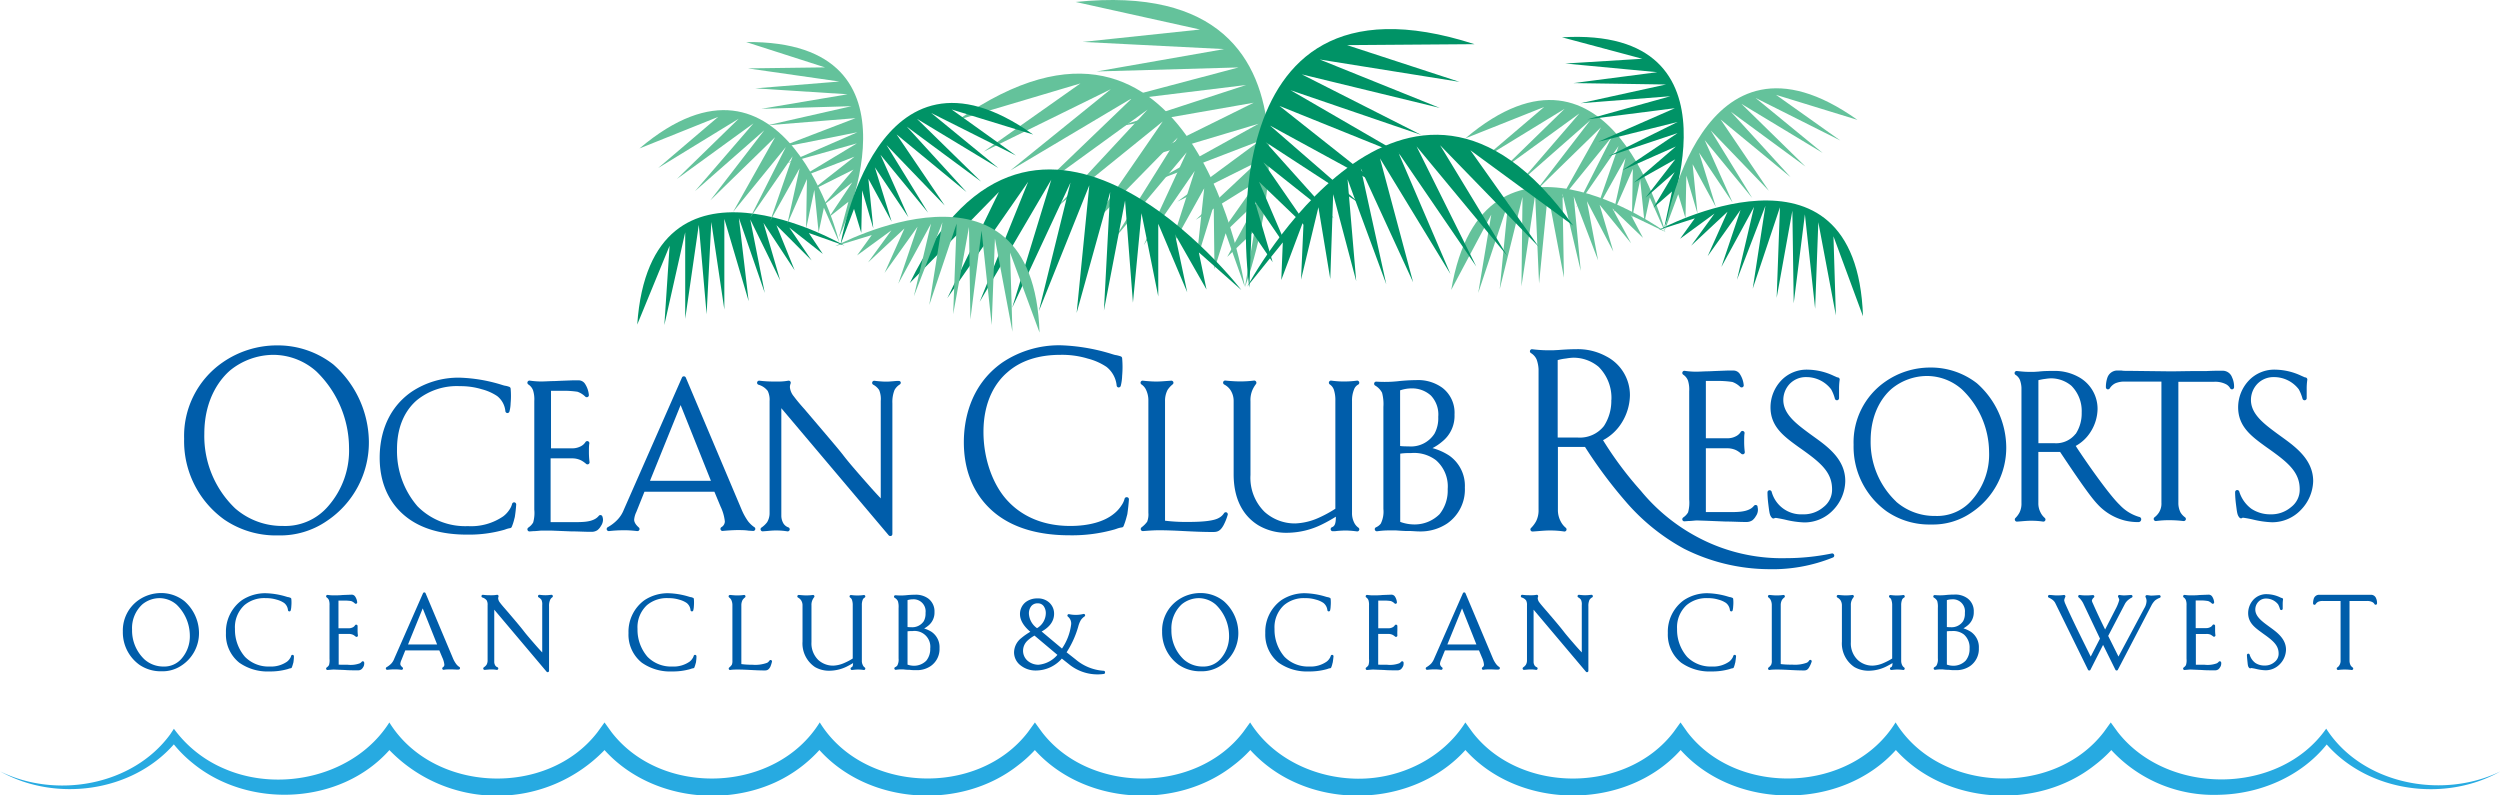 <svg height="142.25" viewBox="0 0 447.09 142.25" width="447.09" xmlns="http://www.w3.org/2000/svg"><g transform="translate(-82.46 -234.87)"><path d="m498.47 365.18c-8.41 12-28.4 12-37.28.61l-1.25-1.72-1.24 1.72c-9 11.73-29.46 10.92-37.24-1.73-7.79 12.65-28.28 13.46-37.25 1.73l-1.21-1.72-1.24 1.72c-8.48 11.08-27.52 11.08-36 0l-1.24-1.72c-4.07 6.46-11.66 10.12-19.25 10.06s-15.18-3.6-19.24-10.06l-1.24 1.72c-8.49 11.08-27.52 11.08-36 0l-1.25-1.72-1.24 1.72c-9 11.73-29.45 10.92-37.24-1.73-7.84 12.66-28.22 13.47-37.25 1.73l-1.24-1.72-1.24 1.72c-9 11.74-29.4 10.93-37.24-1.72-6 9.48-19.35 12.66-29.47 8.29a21.53 21.53 0 0 1 -9.06-7.16l-.66 1c-6.71 9.18-20.41 11.58-30.41 6.62 9.84 5.55 23.52 3.75 31.06-4.83a22.24 22.24 0 0 0 3.33 3.32c10.05 8.29 26.49 7.52 35.22-2.3a26.73 26.73 0 0 0 38.47 0c7.49 8.31 20.48 10.37 30.55 5.77a24.4 24.4 0 0 0 7.88-5.78c8.8 9.78 25.23 10.85 35.53 2.73a23.06 23.06 0 0 0 3-2.72c8.81 9.77 25.23 10.84 35.53 2.72a22.44 22.44 0 0 0 3-2.73 24.12 24.12 0 0 0 7.93 5.76c10.07 4.6 23.05 2.54 30.54-5.76 9.73 10.84 28.76 10.85 38.49 0 9.73 10.84 28.76 10.84 38.49 0 8.81 9.78 25.23 10.85 35.53 2.73a23.06 23.06 0 0 0 3-2.72 24.91 24.91 0 0 0 19.24 8c7.32-.15 14.66-3.25 19.28-9 7.56 8.58 21.23 10.37 31.07 4.81-10.43 5.09-24.77 2.31-31.16-7.64z" fill="#27aae1"/><g fill="#005daa"><path d="m142.07 300.05a16.15 16.15 0 0 0 -10.16-3.41 17 17 0 0 0 -9.66 3.06 16 16 0 0 0 -6.86 13.65 17.24 17.24 0 0 0 7.18 14.44 16.35 16.35 0 0 0 9.62 2.83 14.69 14.69 0 0 0 8.73-2.59 16.88 16.88 0 0 0 7.51-14.16 18.64 18.64 0 0 0 -6.36-13.82zm2.81 14.89a15.09 15.09 0 0 1 -3.7 10.42 10.1 10.1 0 0 1 -8.1 3.57 12.8 12.8 0 0 1 -8.55-3.13 17.89 17.89 0 0 1 -5.53-13.34c0-6.71 3.25-10.18 4.64-11.37a12.36 12.36 0 0 1 7.67-2.76 11.61 11.61 0 0 1 7.71 2.95 19.14 19.14 0 0 1 5.86 13.66z"/><path d="m174.47 324.71a.39.39 0 0 0 -.43.27 3.09 3.09 0 0 1 -.45 1 4.79 4.79 0 0 1 -1.12 1.22 10.16 10.16 0 0 1 -6.34 1.76 12 12 0 0 1 -9-3.54 15.1 15.1 0 0 1 -3.67-10.21c0-4.68 1.9-7.33 3.49-8.72a11.33 11.33 0 0 1 7.76-2.56 13 13 0 0 1 3.94.56 9 9 0 0 1 2.72 1.21 3.89 3.89 0 0 1 1.47 2.71.38.38 0 0 0 .35.33.38.38 0 0 0 .38-.28 6.42 6.42 0 0 0 .21-1.49 14.56 14.56 0 0 0 0-2.61.38.38 0 0 0 -.27-.32 4 4 0 0 0 -.73-.19s-.11 0-.81-.23a28.21 28.21 0 0 0 -7.3-1.21 15.09 15.09 0 0 0 -8.61 2.53c-5 3.48-5.7 8.87-5.7 11.77 0 5.69 2.59 8.91 4.76 10.61 2.67 2.1 6.32 3.16 10.86 3.16a23.1 23.1 0 0 0 6.65-.86l.32-.11a3.72 3.72 0 0 1 .74-.19.37.37 0 0 0 .29-.23 8.31 8.31 0 0 0 .44-1.35l.11-.42a.08.08 0 0 0 0 0c.12-.8.2-1.5.24-2.15a.39.39 0 0 0 -.3-.46z"/><path d="m190.19 327.24a.38.38 0 0 0 -.27-.25.37.37 0 0 0 -.35.1l-.07.08a2.25 2.25 0 0 1 -.7.55c-1 .53-2.3.53-4.16.53h-3.71v-11.41h3.86a3.64 3.64 0 0 1 1.55.34 4.59 4.59 0 0 1 .92.63.38.38 0 0 0 .43.07.37.37 0 0 0 .2-.39 14.21 14.21 0 0 1 -.11-1.76c0-.56 0-1.24.08-1.57a.38.38 0 0 0 -.7-.23 2.1 2.1 0 0 1 -.81.74 3.29 3.29 0 0 1 -1.6.38h-3.75v-10.29h1.9a16.73 16.73 0 0 1 2.84.17 3.86 3.86 0 0 1 1.39.87.38.38 0 0 0 .43.07.36.36 0 0 0 .21-.37 4.33 4.33 0 0 0 -.73-2.05 1.37 1.37 0 0 0 -1.22-.56h-1l-2.13.08-1.11.05c-.77 0-1.55.07-2.3.07h-.28a14.66 14.66 0 0 1 -1.78-.15.38.38 0 0 0 -.42.24.38.38 0 0 0 .15.45 2.1 2.1 0 0 1 .85 1.08 5.35 5.35 0 0 1 .21 1.87v19.42a6.28 6.28 0 0 1 -.2 2.31 2.76 2.76 0 0 1 -.81.87l-.09.07a.37.37 0 0 0 -.1.43.36.36 0 0 0 .37.23l.64-.05c.55 0 1.24-.1 1.49-.1h.23 1.52l3.47.14c1.16 0 2.5.08 3.4.08h.27a1.88 1.88 0 0 0 1.09-.29 2.45 2.45 0 0 0 .64-.76 2 2 0 0 0 .37-1.1 1.9 1.9 0 0 0 -.11-.59z"/><path d="m217.44 329.2a4.92 4.92 0 0 1 -1.22-1.14 11 11 0 0 1 -1.11-2l-10-23.66a.38.38 0 0 0 -.35-.23.36.36 0 0 0 -.34.22l-10.4 23.64a5.44 5.44 0 0 1 -1.15 1.8 7.25 7.25 0 0 1 -1.72 1.32.38.38 0 0 0 -.18.44.39.39 0 0 0 .4.26 23.53 23.53 0 0 1 2.58-.15h.46a19.85 19.85 0 0 1 2 .15h.05a.37.37 0 0 0 .34-.22.36.36 0 0 0 -.1-.43c-.83-.73-.83-1.25-.83-1.41a4 4 0 0 1 .39-1.36l1.45-3.62h12.51l1.09 2.62a8.21 8.21 0 0 1 .78 2.7 1.21 1.21 0 0 1 -.59 1 .37.37 0 0 0 .24.69c.63-.07 1.93-.15 2.53-.15h.24c.45 0 1.17 0 1.81.1l.82.05a.37.37 0 0 0 .38-.25.38.38 0 0 0 -.08-.37zm-13.26-21.89 5.42 13.55h-10.9z"/><path d="m243.17 303h-.39c-1.07.09-1.43.12-1.73.12h-.19c-.67 0-1.78-.12-2-.15a.37.37 0 0 0 -.41.25.38.38 0 0 0 .18.45 2.87 2.87 0 0 1 1.05.95 4.14 4.14 0 0 1 .29 1.95v17.43c-.88-.93-1.67-1.81-2.76-3.05-3-3.41-3.48-4.07-4.12-4.89s-1.69-2.06-6.8-8.06c-.9-1-1.45-1.69-1.87-2.25a3 3 0 0 1 -.7-1.66 2 2 0 0 1 .13-.63.38.38 0 0 0 -.06-.38.38.38 0 0 0 -.35-.13 10 10 0 0 1 -2.05.15h-.54a20 20 0 0 1 -2.58-.15.38.38 0 0 0 -.41.3.37.37 0 0 0 .27.43 3.2 3.2 0 0 1 1.63 1.11 3.63 3.63 0 0 1 .33 1.8v20a3.12 3.12 0 0 1 -.44 1.67 4.34 4.34 0 0 1 -1 .95.35.35 0 0 0 -.15.43.36.36 0 0 0 .38.25l.69-.05c.52-.05 1.11-.1 1.48-.1h.46a12.29 12.29 0 0 1 1.72.15.37.37 0 0 0 .18-.72 1.71 1.71 0 0 1 -.85-.7 2.74 2.74 0 0 1 -.37-1.38v-19.22l19.2 22.73a.39.39 0 0 0 .28.13h.13a.39.39 0 0 0 .25-.35v-23.38a5.78 5.78 0 0 1 .38-2.37 2.7 2.7 0 0 1 .94-1 .37.37 0 0 0 .16-.44.36.36 0 0 0 -.36-.19z"/><path d="m284 323.79a.38.38 0 0 0 -.42.26 3.67 3.67 0 0 1 -.57 1.22 6.08 6.08 0 0 1 -1.37 1.5c-1.72 1.4-4.48 2.16-7.77 2.16-5.71 0-9.16-2.35-11.05-4.33-2.77-2.85-4.48-7.62-4.48-12.47 0-5.73 2.32-9 4.27-10.67 2.35-2.08 5.55-3.13 9.49-3.13a15.81 15.81 0 0 1 4.9.67 10.86 10.86 0 0 1 3.34 1.48 4.86 4.86 0 0 1 1.82 3.35.37.37 0 0 0 .34.33.4.4 0 0 0 .39-.28 8.38 8.38 0 0 0 .25-1.8 17.76 17.76 0 0 0 0-3.15.38.38 0 0 0 -.26-.33 5.9 5.9 0 0 0 -.88-.23c-.05 0-.13 0-1-.28a34.48 34.48 0 0 0 -8.85-1.47 18.19 18.19 0 0 0 -10.42 3.07c-6 4.2-6.9 10.73-6.9 14.25 0 6.87 3.13 10.77 5.76 12.84 3.23 2.53 7.65 3.82 13.15 3.82a27.88 27.88 0 0 0 8.06-1.05l.39-.13a4.25 4.25 0 0 1 .91-.23.37.37 0 0 0 .3-.24 13.1 13.1 0 0 0 .53-1.62l.14-.52a.08.08 0 0 1 0 0c.14-1 .23-1.82.28-2.61a.37.37 0 0 0 -.35-.41z"/><path d="m301.83 326.51a.38.38 0 0 0 -.48.15 2.39 2.39 0 0 1 -.91.83c-.8.48-2.62.72-5.39.72a30.6 30.6 0 0 1 -4.24-.22v-21.38a4.21 4.21 0 0 1 .45-2 4.34 4.34 0 0 1 .91-1 .37.37 0 0 0 .12-.43.38.38 0 0 0 -.38-.23l-.86.06c-.67.05-1.2.09-1.65.09h-.31c-.71 0-1.93-.11-2.22-.15a.37.37 0 0 0 -.26.68 2.37 2.37 0 0 1 .73.8 4.4 4.4 0 0 1 .49 2.16v20a3.55 3.55 0 0 1 -.22 1.59 5 5 0 0 1 -1 1 .39.39 0 0 0 -.12.44.38.38 0 0 0 .38.23c.63-.05 1.84-.15 2.85-.15 1.49 0 3 .07 4.57.15s3.25.16 4.9.16h.27c.75 0 1.26-.2 1.82-1.22a9.56 9.56 0 0 0 .72-1.79.38.38 0 0 0 -.17-.49z"/><path d="m324.6 328.26a3.7 3.7 0 0 1 -.35-1.68v-20a5.22 5.22 0 0 1 .36-2.05 1.58 1.58 0 0 1 .76-.89.38.38 0 0 0 -.24-.7 15.51 15.51 0 0 1 -2.29.15h-.46a16.53 16.53 0 0 1 -1.83-.15.38.38 0 0 0 -.41.23.37.37 0 0 0 .14.45 1.9 1.9 0 0 1 .74 1 6 6 0 0 1 .25 1.92v19.31a22.06 22.06 0 0 1 -3 1.63 11.25 11.25 0 0 1 -4.17 1 8.1 8.1 0 0 1 -5.48-2.06 8.55 8.55 0 0 1 -2.53-6.61v-13.2a4.5 4.5 0 0 1 .39-2.08 5.29 5.29 0 0 1 .61-1 .4.4 0 0 0 0-.42.39.39 0 0 0 -.38-.18 18.48 18.48 0 0 1 -2.26.15h-.31c-.89 0-2.17-.11-2.53-.15a.37.37 0 0 0 -.4.26.39.39 0 0 0 .19.45 3 3 0 0 1 1.12 1 3.53 3.53 0 0 1 .56 1.95v13.11c0 4.21 1.54 7.36 4.45 9.13a9.8 9.8 0 0 0 5.16 1.32 14.3 14.3 0 0 0 6.2-1.5 26.65 26.65 0 0 0 2.47-1.38c0 1.19-.18 1.69-.69 1.88a.38.38 0 0 0 -.23.43.36.36 0 0 0 .4.29h.35a16.59 16.59 0 0 1 1.66-.12h.46a15.89 15.89 0 0 1 1.79.15.37.37 0 0 0 .27-.68 2.35 2.35 0 0 1 -.77-.96z"/><path d="m341.64 316.35a10.41 10.41 0 0 0 -3-1.34 9.25 9.25 0 0 0 1.81-1.23 5.85 5.85 0 0 0 2.13-4.78 5.6 5.6 0 0 0 -2.15-4.76 7.37 7.37 0 0 0 -4.73-1.39 31.77 31.77 0 0 0 -3.28.2 22.57 22.57 0 0 1 -3.82.07.37.37 0 0 0 -.38.26.38.38 0 0 0 .15.43 3.22 3.22 0 0 1 1.25 1.29 7.81 7.81 0 0 1 .24 2.55v18.24a4.81 4.81 0 0 1 -.47 2.63 2.21 2.21 0 0 1 -.85.65.37.37 0 0 0 -.21.44.38.38 0 0 0 .42.27 14.64 14.64 0 0 1 1.79-.15h.62 1s.87.07 1.63.1h.62c.61 0 1.28.08 1.9.08a8.56 8.56 0 0 0 5-1.45 7.39 7.39 0 0 0 3.12-6.39 6.6 6.6 0 0 0 -2.79-5.72zm-2.64-3.93a5 5 0 0 1 -4.64 2.28c-.4 0-1 0-1.51-.07v-9.95a6.39 6.39 0 0 1 2-.35 5 5 0 0 1 3.51 1.28 4.91 4.91 0 0 1 1.31 3.81 5.76 5.76 0 0 1 -.67 3zm-6.13 3.58a11 11 0 0 1 1.89-.1 6.45 6.45 0 0 1 4.5 1.27 6.2 6.2 0 0 1 2.1 5.17 6.75 6.75 0 0 1 -1.45 4.48 6.31 6.31 0 0 1 -4.53 1.84 7.32 7.32 0 0 1 -2.51-.46z"/><path d="m410 333.86a40.56 40.56 0 0 1 -8.16.83 32 32 0 0 1 -15.78-3.75 33.27 33.27 0 0 1 -10.15-8.29 63.66 63.66 0 0 1 -6.77-9.06 8.69 8.69 0 0 0 3.35-3.13 9.55 9.55 0 0 0 1.46-4.88 7.79 7.79 0 0 0 -4.27-7 10.57 10.57 0 0 0 -5.37-1.26c-1 0-1.94.05-3.11.14l-.94.05c-.4 0-.7 0-1 0h-.33a24.08 24.08 0 0 1 -2.43-.18.37.37 0 0 0 -.24.69 2.56 2.56 0 0 1 1 1.13 6 6 0 0 1 .35 1.73v25.12a4.34 4.34 0 0 1 -.43 2.07 5.29 5.29 0 0 1 -.91 1.22.36.36 0 0 0 -.08.43.37.37 0 0 0 .39.2c.36 0 2-.18 2.85-.18h.52a16.2 16.2 0 0 1 2.23.18.38.38 0 0 0 .4-.21.38.38 0 0 0 -.1-.45 3.63 3.63 0 0 1 -.94-1.2 4.32 4.32 0 0 1 -.47-2.06v-11.2h4.85a82.07 82.07 0 0 0 7.22 9.7 37.09 37.09 0 0 0 10.5 8.51 34.16 34.16 0 0 0 15.06 3.65 28.77 28.77 0 0 0 11.56-2.09.37.37 0 0 0 .21-.46.37.37 0 0 0 -.47-.25zm-39.38-27.48a8.24 8.24 0 0 1 -1.32 4.68 5.49 5.49 0 0 1 -4.67 2.06h-3.6v-13.85a9.47 9.47 0 0 1 1.12-.24l.45-.06a9 9 0 0 1 1.24-.13 7 7 0 0 1 4.52 1.64 7.84 7.84 0 0 1 2.28 5.9z"/><path d="m396.79 325.43a.4.4 0 0 0 -.27-.24.37.37 0 0 0 -.35.1l-.08.08a2.16 2.16 0 0 1 -.69.55c-1 .53-2.32.54-4.16.53h-3.71v-11.41h3.86a3.68 3.68 0 0 1 1.55.34 4.19 4.19 0 0 1 .91.63.4.4 0 0 0 .44.07.38.38 0 0 0 .2-.39 14.09 14.09 0 0 1 -.11-1.76c0-.57 0-1.25.07-1.57a.37.37 0 0 0 -.25-.4.36.36 0 0 0 -.44.17 2.14 2.14 0 0 1 -.82.74 3.22 3.22 0 0 1 -1.59.38h-3.82v-10.25h1.89a16.52 16.52 0 0 1 2.85.18 3.86 3.86 0 0 1 1.39.87.38.38 0 0 0 .43.07.36.36 0 0 0 .21-.37 4.35 4.35 0 0 0 -.73-2.05 1.37 1.37 0 0 0 -1.22-.56h-1.05l-2.12.08-1.11.05c-.77 0-1.55.07-2.3.07h-.23a15.06 15.06 0 0 1 -1.79-.15.37.37 0 0 0 -.41.24.38.38 0 0 0 .15.45 2.21 2.21 0 0 1 .85 1.08 5.35 5.35 0 0 1 .21 1.87v19.36a6.55 6.55 0 0 1 -.2 2.31 2.76 2.76 0 0 1 -.81.87l-.09.07a.39.39 0 0 0 -.11.43.37.37 0 0 0 .38.23l.63-.05c.56 0 1.24-.1 1.5-.1h.23l1.52.05 3.46.14c1.17 0 2.51.08 3.41.08h.27a1.88 1.88 0 0 0 1.09-.29 2.45 2.45 0 0 0 .64-.76 1.93 1.93 0 0 0 .28-1.72z"/><path d="m406.88 313-.83-.6c-2.29-1.7-4.67-3.45-4.67-6a4.19 4.19 0 0 1 1.09-2.82 4 4 0 0 1 3-1.27 5.57 5.57 0 0 1 4.46 2.18 7.27 7.27 0 0 1 .68 1.7.38.38 0 0 0 .74-.09v-1.78a10.79 10.79 0 0 1 .11-1.53.37.37 0 0 0 -.32-.42.9.9 0 0 1 -.35-.12l-.37-.16a11.25 11.25 0 0 0 -4.6-1.11 6.28 6.28 0 0 0 -4.81 1.93 7 7 0 0 0 -1.92 4.8c0 3.49 2.45 5.24 5 7.09l.47.33c3.45 2.45 5.54 4.16 5.54 7.24a3.89 3.89 0 0 1 -1.53 3.18 5.42 5.42 0 0 1 -3.72 1.3 5.46 5.46 0 0 1 -5.56-4.05.38.38 0 0 0 -.74.12c0 1 .12 1.93.24 2.84s.2 1.36.57 1.73a.37.37 0 0 0 .52 0h.13c.16 0 1.21.2 1.8.34a16.74 16.74 0 0 0 3.35.47 7.07 7.07 0 0 0 5.16-2.24 7.65 7.65 0 0 0 2.14-5.1c.04-3.89-3.07-6.16-5.58-7.96z"/><path d="m436 303.41a13.38 13.38 0 0 0 -8.39-2.81 14 14 0 0 0 -8 2.53 13.19 13.19 0 0 0 -5.66 11.27 14.24 14.24 0 0 0 5.93 11.93 13.44 13.44 0 0 0 7.95 2.34 12.12 12.12 0 0 0 7.21-2.14 13.94 13.94 0 0 0 6.21-11.7 15.41 15.41 0 0 0 -5.25-11.42zm-14.43 21.17a14.67 14.67 0 0 1 -4.57-10.92c0-5.49 2.65-8.33 3.79-9.29a10 10 0 0 1 6.26-2.26 9.47 9.47 0 0 1 6.29 2.41 15.64 15.64 0 0 1 4.84 11.18 12.3 12.3 0 0 1 -3 8.52 8.21 8.21 0 0 1 -6.61 2.92 10.44 10.44 0 0 1 -7.02-2.56z"/><path d="m465 327.31a7.7 7.7 0 0 1 -3.45-2.14c-1.86-1.75-6-7.66-7.88-10.55a7.24 7.24 0 0 0 2.7-2.57 7.85 7.85 0 0 0 1.21-4 6.48 6.48 0 0 0 -3.54-5.84 8.74 8.74 0 0 0 -4.45-1c-.83 0-1.59 0-2.56.11l-.77.05h-.83-.27c-.7 0-1.62-.11-2-.15a.38.38 0 0 0 -.4.25.37.37 0 0 0 .16.44 2 2 0 0 1 .77.9 4.65 4.65 0 0 1 .28 1.4v20.62a3.55 3.55 0 0 1 -.34 1.68 4 4 0 0 1 -.74 1 .37.37 0 0 0 -.07.43.36.36 0 0 0 .38.21c.29 0 1.62-.15 2.34-.15h.46a13.06 13.06 0 0 1 1.83.15.38.38 0 0 0 .4-.21.38.38 0 0 0 -.1-.45 3.09 3.09 0 0 1 -.76-1 3.46 3.46 0 0 1 -.38-1.67v-9.13h3.89c4.46 6.72 5.86 8.47 6.7 9.36a9.93 9.93 0 0 0 4.87 2.91 10.13 10.13 0 0 0 2.45.28.49.49 0 0 0 .48-.42.43.43 0 0 0 -.38-.51zm-11.36-14.84a4.42 4.42 0 0 1 -3.78 1.66h-2.86v-11.27c.27-.07.54-.12.86-.18l.37-.05a9 9 0 0 1 1-.1 5.68 5.68 0 0 1 3.67 1.33 6.39 6.39 0 0 1 1.84 4.8 6.7 6.7 0 0 1 -1.07 3.81z"/><path d="m481.63 302.35a1.78 1.78 0 0 0 -1.65-1.18h-.81c-.31 0-.81 0-2.16.06h-1.62c-1.89 0-3.45.05-4.84.05l-6.65-.08c-1.28 0-1.7 0-2-.06h-1a1.89 1.89 0 0 0 -1.58 1.32 5.15 5.15 0 0 0 -.25 1.67.39.39 0 0 0 .26.36.4.4 0 0 0 .42-.15 2.49 2.49 0 0 1 1-.92 4.14 4.14 0 0 1 1.87-.3h6.38v21.63a3 3 0 0 1 -.44 1.77 3.36 3.36 0 0 1 -.79.86.36.36 0 0 0 -.12.44.38.38 0 0 0 .4.23 16.78 16.78 0 0 1 2.37-.15h.15a21.15 21.15 0 0 1 2.34.15h.09a.38.38 0 0 0 .35-.23.38.38 0 0 0 -.13-.44 2.88 2.88 0 0 1 -.81-.88 3.74 3.74 0 0 1 -.38-1.75v-21.6h6.36a4.22 4.22 0 0 1 2.19.45 1.84 1.84 0 0 1 .71.7.38.38 0 0 0 .41.19.38.38 0 0 0 .29-.34 3.84 3.84 0 0 0 -.36-1.8z"/><path d="m490.51 313-.83-.6c-2.29-1.7-4.67-3.45-4.67-6a4.19 4.19 0 0 1 1.09-2.82 4 4 0 0 1 3-1.27 5.57 5.57 0 0 1 4.46 2.18 7.73 7.73 0 0 1 .68 1.7.38.38 0 0 0 .74-.09v-1.78a10.79 10.79 0 0 1 .11-1.53.38.38 0 0 0 -.32-.42.85.85 0 0 1 -.35-.12l-.37-.16a11.25 11.25 0 0 0 -4.6-1.11 6.28 6.28 0 0 0 -4.81 1.93 7 7 0 0 0 -1.92 4.8c0 3.49 2.45 5.24 5 7.09l.47.33c3.44 2.45 5.54 4.16 5.54 7.24a3.89 3.89 0 0 1 -1.53 3.18 5.45 5.45 0 0 1 -3.72 1.3 6.06 6.06 0 0 1 -3.4-1 6 6 0 0 1 -2.16-3.08.39.39 0 0 0 -.43-.26.38.38 0 0 0 -.31.38c0 1 .12 1.93.24 2.84s.2 1.36.56 1.73a.37.37 0 0 0 .52 0h.13a18.24 18.24 0 0 1 1.81.34 16.74 16.74 0 0 0 3.35.47 7.08 7.08 0 0 0 5.21-2.27 7.65 7.65 0 0 0 2.14-5.1c-.01-3.83-3.14-6.1-5.63-7.9z"/><path d="m115.27 342.56a7.37 7.37 0 0 1 2.53 5.49 6.66 6.66 0 0 1 -3 5.62 5.82 5.82 0 0 1 -3.45 1 6.49 6.49 0 0 1 -3.82-1.12 6.89 6.89 0 0 1 -2.85-5.74 6.37 6.37 0 0 1 2.71-5.42 6.78 6.78 0 0 1 3.84-1.21 6.4 6.4 0 0 1 4.04 1.38zm-7.5.19a6 6 0 0 0 -1.94 4.73 7.35 7.35 0 0 0 2.32 5.52 5.31 5.31 0 0 0 3.57 1.32 4.31 4.31 0 0 0 3.4-1.5 6.31 6.31 0 0 0 1.54-4.34 8 8 0 0 0 -2.45-5.66 4.93 4.93 0 0 0 -3.23-1.23 5.11 5.11 0 0 0 -3.21 1.16z" stroke="#005daa" stroke-linejoin="round" stroke-width=".5"/><path d="m134.69 353.27-.06.21a5.1 5.1 0 0 1 -.21.65 2.28 2.28 0 0 0 -.55.15 11.17 11.17 0 0 1 -3.23.42 8.51 8.51 0 0 1 -5.24-1.52 6.16 6.16 0 0 1 -2.28-5.1 6.71 6.71 0 0 1 2.73-5.66 7.3 7.3 0 0 1 4.14-1.21 13.53 13.53 0 0 1 3.56.59c.68.21.19 0 .76.21a6.69 6.69 0 0 1 0 1.25 3.17 3.17 0 0 1 -.1.7 2.1 2.1 0 0 0 -.79-1.46 4.61 4.61 0 0 0 -1.41-.63 6.62 6.62 0 0 0 -2-.28 5.76 5.76 0 0 0 -4 1.31 5.63 5.63 0 0 0 -1.78 4.44 7.66 7.66 0 0 0 1.86 5.17 6.15 6.15 0 0 0 4.6 1.81 5.25 5.25 0 0 0 3.25-.92 2.42 2.42 0 0 0 .58-.64 1.59 1.59 0 0 0 .25-.53c.01.32-.03.66-.08 1.04z" stroke="#005daa" stroke-linejoin="round" stroke-width=".5"/><path d="m144.61 354a5 5 0 0 0 2.31-.28 1.32 1.32 0 0 0 .42-.34.65.65 0 0 1 0 .24.85.85 0 0 1 -.15.44 1 1 0 0 1 -.27.32.72.72 0 0 1 -.44.12h-.13c-.59 0-1.56 0-2.2-.06l-1.94-.08h-.11c-.19 0-.8.06-1.07.08a1.65 1.65 0 0 0 .5-.53 3.42 3.42 0 0 0 .11-1.22v-9.55a2.93 2.93 0 0 0 -.11-1 1.36 1.36 0 0 0 -.5-.63 7.64 7.64 0 0 0 .91.08h.12c.55 0 1.14 0 1.69-.06l1.56-.06a.49.49 0 0 1 .45.21 1.93 1.93 0 0 1 .33.92 2.14 2.14 0 0 0 -.76-.48 8.09 8.09 0 0 0 -1.47-.09h-1.12v5.45h2.07a1.84 1.84 0 0 0 .88-.21 1.12 1.12 0 0 0 .47-.44v.8a6.65 6.65 0 0 0 .06.89 2.79 2.79 0 0 0 -.49-.34 2.06 2.06 0 0 0 -.86-.19h-2.09v6z" stroke="#005daa" stroke-linejoin="round" stroke-width=".5"/><path d="m163.19 354.33h-.12c-.3 0-.95 0-1.27.08a.77.77 0 0 0 .38-.66 4.2 4.2 0 0 0 -.4-1.41l-.59-1.41h-6.42l-.74 1.85a2.38 2.38 0 0 0 -.23.8c0 .13 0 .43.48.83a8.76 8.76 0 0 0 -1-.08h-.28a11.41 11.41 0 0 0 -1.29.08 4 4 0 0 0 .89-.68 2.92 2.92 0 0 0 .61-1l5.13-11.67 4.92 11.69a5 5 0 0 0 .57 1 2.39 2.39 0 0 0 .65.61c-.32.03-.95-.03-1.29-.03zm-5.13-11.33-3 7.37h5.94z" stroke="#005daa" stroke-linejoin="round" stroke-width=".5"/><path d="m180.61 342.06a2.93 2.93 0 0 0 -.21 1.26v11.51l-9.8-11.61v10a1.51 1.51 0 0 0 .21.78 1 1 0 0 0 .51.42 5.9 5.9 0 0 0 -.87-.08h-.23c-.29 0-.8.06-1.09.08a2.16 2.16 0 0 0 .54-.51 1.78 1.78 0 0 0 .24-.93v-9.86a1.84 1.84 0 0 0 -.19-1 1.77 1.77 0 0 0 -.91-.63 9.21 9.21 0 0 0 1.29.08h.27a4.78 4.78 0 0 0 1-.08 1.43 1.43 0 0 0 -.07.38 1.61 1.61 0 0 0 .38.93c.23.31.53.67.93 1.12 4.69 5.46 2.2 2.76 5.38 6.41.68.78 1.12 1.25 1.69 1.84v-9.08a2.2 2.2 0 0 0 -.17-1.07 1.8 1.8 0 0 0 -.59-.53 9.38 9.38 0 0 0 1 .08h.1c.17 0 .38 0 1.06-.08a1.43 1.43 0 0 0 -.47.57z" stroke="#005daa" stroke-linejoin="round" stroke-width=".5"/><path d="m206.68 353.27-.06.21a5.1 5.1 0 0 1 -.21.65 2.28 2.28 0 0 0 -.55.15 11.17 11.17 0 0 1 -3.23.42 8.51 8.51 0 0 1 -5.24-1.52 6.16 6.16 0 0 1 -2.28-5.1 6.71 6.71 0 0 1 2.73-5.66 7.3 7.3 0 0 1 4.14-1.21 13.53 13.53 0 0 1 3.56.59c.68.21.19 0 .76.21a7.68 7.68 0 0 1 0 1.25 3.17 3.17 0 0 1 -.1.7 2.1 2.1 0 0 0 -.79-1.46 4.61 4.61 0 0 0 -1.41-.63 6.62 6.62 0 0 0 -2-.28 5.76 5.76 0 0 0 -4 1.31 5.63 5.63 0 0 0 -1.78 4.44 7.66 7.66 0 0 0 1.86 5.17 6.15 6.15 0 0 0 4.6 1.81 5.25 5.25 0 0 0 3.25-.92 2.42 2.42 0 0 0 .58-.64 1.59 1.59 0 0 0 .25-.53c.01.32-.03.66-.08 1.04z" stroke="#005daa" stroke-linejoin="round" stroke-width=".5"/><path d="m220 354c-.25.46-.44.52-.74.52h-.14c-1.59 0-3.17-.16-4.67-.16-.45 0-1 0-1.42.08a2.59 2.59 0 0 0 .53-.57 2 2 0 0 0 .13-.87v-9.86a2.44 2.44 0 0 0 -.26-1.16 1.55 1.55 0 0 0 -.42-.46c.15 0 .76.08 1.12.08h.15c.32 0 .7 0 1.25-.08a2.19 2.19 0 0 0 -.49.53 2.28 2.28 0 0 0 -.25 1.09v10.71a14.6 14.6 0 0 0 2.21.15 6.43 6.43 0 0 0 2.76-.37 1.47 1.47 0 0 0 .51-.48 5.23 5.23 0 0 1 -.27.85z" stroke="#005daa" stroke-linejoin="round" stroke-width=".5"/><path d="m236.53 342a2.7 2.7 0 0 0 -.19 1.09v9.91a1.92 1.92 0 0 0 .19.91 1.26 1.26 0 0 0 .43.53 7.43 7.43 0 0 0 -.91-.08h-.23c-.36 0-.8.06-1 .08.39-.15.45-.57.45-1.1v-.34a15.82 15.82 0 0 1 -1.48.85 6.89 6.89 0 0 1 -3 .72 4.74 4.74 0 0 1 -2.45-.62 4.84 4.84 0 0 1 -2.11-4.35v-6.46a1.87 1.87 0 0 0 -.31-1.07 1.79 1.79 0 0 0 -.62-.55c.17 0 .81.08 1.27.08h.15a8.52 8.52 0 0 0 1.14-.08 2.51 2.51 0 0 0 -.32.52 2.36 2.36 0 0 0 -.21 1.1v6.55a4.39 4.39 0 0 0 1.31 3.4 4.17 4.17 0 0 0 2.83 1.07 5.61 5.61 0 0 0 2.13-.52 10.17 10.17 0 0 0 1.61-.87v-9.63a3.06 3.06 0 0 0 -.13-1 1.06 1.06 0 0 0 -.44-.61 8.5 8.5 0 0 0 .93.08h.23a7.37 7.37 0 0 0 1.16-.08 1 1 0 0 0 -.43.47z" stroke="#005daa" stroke-linejoin="round" stroke-width=".5"/><path d="m248.91 348.07a3.06 3.06 0 0 1 1.32 2.71 3.45 3.45 0 0 1 -1.47 3 4.06 4.06 0 0 1 -2.35.69c-.42 0-.88 0-1.24-.06-.78 0-1-.08-1.31-.08h-.3a6.55 6.55 0 0 0 -.91.08 1.27 1.27 0 0 0 .49-.38 2.5 2.5 0 0 0 .27-1.41v-9a3.69 3.69 0 0 0 -.14-1.33 1.62 1.62 0 0 0 -.68-.72 10.2 10.2 0 0 0 1.92 0 14.83 14.83 0 0 1 1.59-.09 3.49 3.49 0 0 1 2.23.64 2.61 2.61 0 0 1 1 2.21 2.71 2.71 0 0 1 -1 2.22 5 5 0 0 1 -1.33.8 5.42 5.42 0 0 1 1.91.72zm-4.4-.84a7.62 7.62 0 0 0 .93.06 2.72 2.72 0 0 0 2.45-1.22 3.08 3.08 0 0 0 .34-1.58 2.4 2.4 0 0 0 -2.56-2.69 3.29 3.29 0 0 0 -1.16.22zm0 6.67a3.72 3.72 0 0 0 1.42.28 3.31 3.31 0 0 0 2.38-1 3.55 3.55 0 0 0 .76-2.33 3.07 3.07 0 0 0 -3.44-3.37 5.05 5.05 0 0 0 -1.12.08z" stroke="#005daa" stroke-linejoin="round" stroke-width=".5"/><path d="m275.55 345.62a4.82 4.82 0 0 0 -.51 1.27 16.71 16.71 0 0 1 -2.17 4.69l1.79 1.41a8.85 8.85 0 0 0 5.17 2.09v.07a7.83 7.83 0 0 1 -5.78-1.48l-1.73-1.37a5.91 5.91 0 0 1 -4.56 2.23 4.05 4.05 0 0 1 -2.6-.84 2.68 2.68 0 0 1 -1.1-2.17 3.07 3.07 0 0 1 1.16-2.31 11.62 11.62 0 0 1 1.95-1.32c-.85-.64-2.05-1.82-2.05-3.19a2.47 2.47 0 0 1 .88-1.92 3.1 3.1 0 0 1 2-.64 2.71 2.71 0 0 1 1.86.61 2.41 2.41 0 0 1 .86 1.88c0 1.38-.94 2.39-2.42 3.13l4.13 3.46a10 10 0 0 0 1.84-4.67 1.82 1.82 0 0 0 -.67-1.6 5.61 5.61 0 0 0 1.18.13h.22a5.63 5.63 0 0 0 1.27-.17 2.77 2.77 0 0 0 -.72.71zm-8.05 2.62a6.22 6.22 0 0 0 -1.5 1.06 2.71 2.71 0 0 0 -.83 1.92 2.61 2.61 0 0 0 .89 2 3.23 3.23 0 0 0 2.13.78 5.29 5.29 0 0 0 3.72-2.05zm2.24-3.69a2.41 2.41 0 0 0 -.44-1.44 1.5 1.5 0 0 0 -1.25-.59 1.65 1.65 0 0 0 -1.37.61 2.34 2.34 0 0 0 -.46 1.53 3.62 3.62 0 0 0 1.69 2.84 3.41 3.41 0 0 0 1.83-2.95z" stroke="#005daa" stroke-linejoin="round" stroke-width=".5"/><path d="m301.14 342.56a7.37 7.37 0 0 1 2.53 5.49 6.67 6.67 0 0 1 -3 5.62 5.87 5.87 0 0 1 -3.46 1 6.51 6.51 0 0 1 -3.82-1.12 6.92 6.92 0 0 1 -2.85-5.74 6.35 6.35 0 0 1 2.72-5.42 6.73 6.73 0 0 1 3.84-1.21 6.37 6.37 0 0 1 4.04 1.38zm-7.5.19a6.08 6.08 0 0 0 -1.94 4.73 7.35 7.35 0 0 0 2.3 5.52 5.31 5.31 0 0 0 3.57 1.32 4.29 4.29 0 0 0 3.4-1.5 6.31 6.31 0 0 0 1.54-4.34 8 8 0 0 0 -2.45-5.66 4.93 4.93 0 0 0 -3.23-1.23 5.13 5.13 0 0 0 -3.19 1.16z" stroke="#005daa" stroke-linejoin="round" stroke-width=".5"/><path d="m320.56 353.27-.06.21a3.41 3.41 0 0 1 -.2.65 2 2 0 0 0 -.55.15 11.23 11.23 0 0 1 -3.23.42 8.53 8.53 0 0 1 -5.25-1.52 6.19 6.19 0 0 1 -2.28-5.1 6.72 6.72 0 0 1 2.74-5.66 7.25 7.25 0 0 1 4.14-1.21 13.46 13.46 0 0 1 3.55.59c.69.21.19 0 .76.21a6.69 6.69 0 0 1 0 1.25 3.23 3.23 0 0 1 -.09.7 2.15 2.15 0 0 0 -.8-1.46 4.4 4.4 0 0 0 -1.41-.63 6.51 6.51 0 0 0 -2-.28 5.74 5.74 0 0 0 -3.95 1.31 5.63 5.63 0 0 0 -1.79 4.44 7.66 7.66 0 0 0 1.86 5.17 6.17 6.17 0 0 0 4.6 1.81 5.23 5.23 0 0 0 3.25-.92 2.31 2.31 0 0 0 .59-.64 1.82 1.82 0 0 0 .25-.53c-.03.32-.07.66-.13 1.04z" stroke="#005daa" stroke-linejoin="round" stroke-width=".5"/><path d="m330.48 354a5.07 5.07 0 0 0 2.32-.28 1.48 1.48 0 0 0 .42-.34 1.09 1.09 0 0 1 0 .24.77.77 0 0 1 -.15.44 1 1 0 0 1 -.26.32.75.75 0 0 1 -.44.12h-.13c-.59 0-1.56 0-2.21-.06l-1.94-.08h-.09c-.19 0-.8.06-1.06.08a1.6 1.6 0 0 0 .49-.53 3.18 3.18 0 0 0 .11-1.22v-9.55a2.93 2.93 0 0 0 -.11-1 1.3 1.3 0 0 0 -.49-.63 7.24 7.24 0 0 0 .91.08h.15c.55 0 1.14 0 1.69-.06l1.56-.06a.51.51 0 0 1 .46.21 2 2 0 0 1 .32.92 2.14 2.14 0 0 0 -.76-.48 8 8 0 0 0 -1.46-.09h-1.12v5.45h2.07a1.8 1.8 0 0 0 .87-.21 1.16 1.16 0 0 0 .48-.44v.8a8.85 8.85 0 0 0 0 .89 2.79 2.79 0 0 0 -.49-.34 2 2 0 0 0 -.85-.19h-2.09v6z" stroke="#005daa" stroke-linejoin="round" stroke-width=".5"/><path d="m349.06 354.33h-.06c-.31 0-.95 0-1.28.08a.77.77 0 0 0 .38-.66 4.19 4.19 0 0 0 -.39-1.41l-.59-1.41h-6.42l-.75 1.85a2.35 2.35 0 0 0 -.22.8 1.08 1.08 0 0 0 .47.83 8.43 8.43 0 0 0 -1-.08h-.23a11.41 11.41 0 0 0 -1.29.08 4.28 4.28 0 0 0 .89-.68 3.3 3.3 0 0 0 .61-1l5.13-11.67 4.92 11.69a5 5 0 0 0 .57 1 2.5 2.5 0 0 0 .64.61c-.44.03-1.04-.03-1.38-.03zm-5.13-11.33-3 7.37h5.93z" stroke="#005daa" stroke-linejoin="round" stroke-width=".5"/><path d="m366.48 342.06a2.93 2.93 0 0 0 -.21 1.26v11.51l-9.8-11.61v10a1.51 1.51 0 0 0 .21.78 1.09 1.09 0 0 0 .51.42 5.8 5.8 0 0 0 -.87-.08h-.23c-.28 0-.8.06-1.08.08a2.13 2.13 0 0 0 .53-.51 1.78 1.78 0 0 0 .25-.93v-9.86a1.93 1.93 0 0 0 -.19-1 1.77 1.77 0 0 0 -.91-.63 9 9 0 0 0 1.29.08h.26a4.92 4.92 0 0 0 1.05-.08 1.12 1.12 0 0 0 -.08.38 1.61 1.61 0 0 0 .38.93c.23.31.54.67.93 1.12 4.7 5.46 2.21 2.76 5.38 6.41.68.78 1.12 1.25 1.69 1.84v-9.08a2.2 2.2 0 0 0 -.17-1.07 1.62 1.62 0 0 0 -.59-.53 9.39 9.39 0 0 0 1 .08h.17c.17 0 .38 0 1.07-.08a1.54 1.54 0 0 0 -.59.57z" stroke="#005daa" stroke-linejoin="round" stroke-width=".5"/><path d="m392.55 353.27-.06.21a3.41 3.41 0 0 1 -.2.65 2.25 2.25 0 0 0 -.56.15 11.12 11.12 0 0 1 -3.23.42 8.52 8.52 0 0 1 -5.24-1.52 6.19 6.19 0 0 1 -2.28-5.1 6.69 6.69 0 0 1 2.74-5.66 7.25 7.25 0 0 1 4.14-1.21 13.53 13.53 0 0 1 3.55.59c.68.21.19 0 .76.21a6.69 6.69 0 0 1 0 1.25 4 4 0 0 1 -.09.7 2.15 2.15 0 0 0 -.8-1.46 4.5 4.5 0 0 0 -1.41-.63 6.51 6.51 0 0 0 -2-.28 5.74 5.74 0 0 0 -3.95 1.31 5.63 5.63 0 0 0 -1.79 4.44 7.66 7.66 0 0 0 1.86 5.17 6.17 6.17 0 0 0 4.6 1.81 5.23 5.23 0 0 0 3.25-.92 2.47 2.47 0 0 0 .59-.64 1.82 1.82 0 0 0 .25-.53c-.03.32-.07.66-.13 1.04z" stroke="#005daa" stroke-linejoin="round" stroke-width=".5"/><path d="m405.83 354c-.24.46-.43.52-.74.52h-.09c-1.6 0-3.17-.16-4.67-.16-.46 0-1 0-1.43.08a2.37 2.37 0 0 0 .53-.57 1.83 1.83 0 0 0 .14-.87v-9.86a2.34 2.34 0 0 0 -.27-1.16 1.43 1.43 0 0 0 -.42-.46c.15 0 .76.08 1.12.08h.15c.33 0 .71 0 1.26-.08a2 2 0 0 0 -.49.53 2.17 2.17 0 0 0 -.25 1.09v10.71a14.46 14.46 0 0 0 2.28.13 6.4 6.4 0 0 0 2.75-.37 1.3 1.3 0 0 0 .51-.48 4.4 4.4 0 0 1 -.38.87z" stroke="#005daa" stroke-linejoin="round" stroke-width=".5"/><path d="m422.4 342a2.88 2.88 0 0 0 -.19 1.09v9.91a2.05 2.05 0 0 0 .19.91 1.28 1.28 0 0 0 .44.53 7.64 7.64 0 0 0 -.92-.08h-.22c-.36 0-.8.06-1 .08.4-.15.46-.57.46-1.1v-.34a16.5 16.5 0 0 1 -1.49.85 6.89 6.89 0 0 1 -3 .72 4.76 4.76 0 0 1 -2.45-.62 4.84 4.84 0 0 1 -2.11-4.35v-6.46a2 2 0 0 0 -.3-1.07 1.82 1.82 0 0 0 -.63-.55c.17 0 .82.08 1.27.08h.16a8.63 8.63 0 0 0 1.14-.08 2.55 2.55 0 0 0 -.33.52 2.36 2.36 0 0 0 -.21 1.1v6.55a4.36 4.36 0 0 0 1.32 3.4 4.13 4.13 0 0 0 2.83 1.07 5.6 5.6 0 0 0 2.12-.52 10.76 10.76 0 0 0 1.62-.87v-9.63a3 3 0 0 0 -.14-1 1 1 0 0 0 -.43-.61 8.05 8.05 0 0 0 .93.08h.23a7.37 7.37 0 0 0 1.16-.08 1 1 0 0 0 -.45.47z" stroke="#005daa" stroke-linejoin="round" stroke-width=".5"/><path d="m434.79 348.07a3.07 3.07 0 0 1 1.31 2.71 3.47 3.47 0 0 1 -1.46 3 4.09 4.09 0 0 1 -2.36.69c-.42 0-.87 0-1.23-.06-.78 0-1-.08-1.31-.08h-.31a6.84 6.84 0 0 0 -.91.08 1.2 1.2 0 0 0 .48-.41 2.5 2.5 0 0 0 .27-1.41v-9a4 4 0 0 0 -.13-1.33 1.73 1.73 0 0 0 -.69-.72 10.16 10.16 0 0 0 1.92 0 15.11 15.11 0 0 1 1.6-.09 3.45 3.45 0 0 1 2.22.64 2.59 2.59 0 0 1 1 2.21 2.72 2.72 0 0 1 -1 2.22 4.81 4.81 0 0 1 -1.33.8 5.4 5.4 0 0 1 1.93.75zm-4.41-.84a7.88 7.88 0 0 0 .93.06 2.71 2.71 0 0 0 2.45-1.22 3 3 0 0 0 .34-1.58 2.4 2.4 0 0 0 -2.56-2.69 3.32 3.32 0 0 0 -1.16.22zm0 6.67a3.77 3.77 0 0 0 1.43.28 3.29 3.29 0 0 0 2.37-1 3.49 3.49 0 0 0 .76-2.33 3.32 3.32 0 0 0 -1.1-2.7 3.37 3.37 0 0 0 -2.34-.67 5.14 5.14 0 0 0 -1.12.08z" stroke="#005daa" stroke-linejoin="round" stroke-width=".5"/><path d="m467.68 342.08a3.69 3.69 0 0 0 -.69.95l-6 11.5-2.42-4.89-2.48 4.89-5.89-12a2.14 2.14 0 0 0 -.55-.61 3.51 3.51 0 0 0 -.69-.4c.38 0 .9.08 1.22.08h.28a7.2 7.2 0 0 0 1.12-.08 2.62 2.62 0 0 0 -.22.67 2.53 2.53 0 0 0 .24.8c.36.83.9 2 1.92 4.12 1.26 2.58 2.4 4.86 2.83 5.74l1.94-3.77-3-6.32a3.45 3.45 0 0 0 -.44-.72 2.41 2.41 0 0 0 -.49-.52 6.66 6.66 0 0 0 1 .08h.28c.27 0 .46 0 1.11-.06a1.21 1.21 0 0 0 -.44.74 1.85 1.85 0 0 0 .19.57c.47 1.07 1.35 3 2.43 5.15l2.09-4.08a7.86 7.86 0 0 0 .7-1.75 1.72 1.72 0 0 0 -.24-.65 5.91 5.91 0 0 0 .77.08h.14c.24 0 .89-.06 1.19-.08a3.4 3.4 0 0 0 -.74.5 2.65 2.65 0 0 0 -.64.83l-3 5.74 2.11 4.24 4.81-9a3 3 0 0 0 .47-1.44 1.7 1.7 0 0 0 -.2-.84c.17 0 .56.08.7.08h.24c.25 0 .95-.06 1.28-.08a3.3 3.3 0 0 0 -.93.53z" stroke="#005daa" stroke-linejoin="round" stroke-width=".5"/><path d="m476.7 354a5 5 0 0 0 2.32-.28 1.48 1.48 0 0 0 .42-.34.65.65 0 0 1 0 .24.78.78 0 0 1 -.16.44 1 1 0 0 1 -.26.32.75.75 0 0 1 -.44.12h-.13c-.59 0-1.56 0-2.21-.06l-1.93-.08h-.12c-.19 0-.8.06-1.06.08a1.5 1.5 0 0 0 .49-.53 3.07 3.07 0 0 0 .12-1.22v-9.55a2.7 2.7 0 0 0 -.12-1 1.3 1.3 0 0 0 -.49-.63 7.43 7.43 0 0 0 .91.08h.11c.56 0 1.14 0 1.69-.06l1.56-.06a.5.5 0 0 1 .46.21 2 2 0 0 1 .32.92 2.05 2.05 0 0 0 -.76-.48 8 8 0 0 0 -1.42-.12h-1.12v5.45h2.12a1.8 1.8 0 0 0 .87-.21 1.16 1.16 0 0 0 .48-.44v.8a6.65 6.65 0 0 0 .06.89 3.35 3.35 0 0 0 -.5-.34 2 2 0 0 0 -.91-.15h-2.09v6z" stroke="#005daa" stroke-linejoin="round" stroke-width=".5"/><path d="m485.65 353.63a3.14 3.14 0 0 0 1.79.51 2.83 2.83 0 0 0 1.95-.68 2.11 2.11 0 0 0 .82-1.71c0-1.61-1.1-2.51-2.81-3.72-1.35-1-2.64-1.79-2.64-3.52a3.32 3.32 0 0 1 .89-2.24 2.91 2.91 0 0 1 2.24-.89 5.52 5.52 0 0 1 2.21.53 1.27 1.27 0 0 0 .4.15 5.43 5.43 0 0 0 -.06.78v.88a4.12 4.12 0 0 0 -.36-.9 3 3 0 0 0 -2.36-1.16 2.09 2.09 0 0 0 -1.59.69 2.25 2.25 0 0 0 -.59 1.52c0 1.44 1.4 2.39 2.58 3.26s2.91 2 2.91 3.92a3.55 3.55 0 0 1 -1 2.39 3.29 3.29 0 0 1 -2.41 1.05 7.71 7.71 0 0 1 -1.62-.23 7.88 7.88 0 0 0 -.93-.17.31.31 0 0 0 -.19.05c-.13-.13-.17-.24-.22-.74s-.1-.89-.12-1.38a3.1 3.1 0 0 0 1.11 1.61z" stroke="#005daa" stroke-linejoin="round" stroke-width=".5"/><path d="m506.89 342.35a2.25 2.25 0 0 0 -1.18-.25h-3.32v10.9a2.11 2.11 0 0 0 .21.95 1.57 1.57 0 0 0 .45.49 9.42 9.42 0 0 0 -1.17-.08h-.08a7.89 7.89 0 0 0 -1.2.08 1.53 1.53 0 0 0 .44-.47 1.7 1.7 0 0 0 .25-1v-10.87h-3.37a2.15 2.15 0 0 0 -1 .17 1.48 1.48 0 0 0 -.55.51 2.58 2.58 0 0 1 .11-.76.76.76 0 0 1 .61-.53h.19 1.29 2.49.8 3.19 1.33.13a.7.7 0 0 1 .65.48 1.73 1.73 0 0 1 .15.8 1.06 1.06 0 0 0 -.42-.42z" stroke="#005daa" stroke-linejoin="round" stroke-width=".5"/></g><path d="m380.27 276.43s-9.45-39.08-35.75-16.82l14.09-5.61-10.75 9.15 14.41-8.82-11.06 10.78 13.7-9.95-10.45 12.12 12.38-10.88-9.64 12.53 11.57-11.29-7.51 13.36 9.44-11.62-6.39 12.62 7.6-11-4 11.54 5.25-9.39-2.2 9.92 3.51-8-.16 8.9 1.47-6.95.77 7.58.95-4.4" fill="#64c29b"/><path d="m232.48 277.33s17.1-35.29-16.59-34.94l14.11 4.53-13.8.18 16.37 2.35-15.05 1.22 16.53 1.06-15.43 2.6 16.12-.47-15.07 3.42 15.8-1.28-14 5.37 14.33-2.85-12.68 5.53 12.58-3.54-10.21 6.16 9.79-3.78-7.79 6.11 7.6-3.8-5.64 6.6 5.42-4.31-4.12 6.18 3.44-2.72" fill="#64c29b"/><path d="m380.07 275.63s15.37-36.07-18.27-34.09l14.36 3.84-13.78.85 16.46 1.55-15 1.95 16.56.25-15.28 3.35 16.07-1.25-14.88 4.14 15.68-2-13.7 6 14.19-3.54-12.4 6.14 12.39-4.15-9.9 6.66 9.59-4.26-7.5 6.46 7.4-4.17-5.32 6.87 5.21-4.57-3.79 6.34 3.31-2.88" fill="#009366"/><path d="m305.1 286.22s21.12-56.29-30.28-51l22.25 4.93-21 2.22 25.32 1.28-22.81 4 25.39-.72-23.18 6.14 24.53-3-22.52 7.35 23.87-4.18-20.56 10.17 21.44-6.41-18.55 10.27 18.7-7.19-14.7 10.86 14.41-7.17-11.11 10.41 11.06-6.88-7.68 10.87 7.67-7.35-5.42 10 4.87-4.64" fill="#64c29b"/><path d="m380.28 276.34s-32.5-23.69-38.29 10.38l7.16-13.46-2.33 14 5.35-16.09-1.51 15.42 4.08-16.5-.19 16 2.45-16.34.7 15.83 1.58-16.14 2.87 15.08-.26-15 3.27 13.8-1.26-13.32 4.36 11.43-2-10.58 4.72 9-2.45-8.36 5.64 6.9-3.37-6.26 5.49 5.28-2.12-4" fill="#64c29b"/><path d="m379.08 276s35.38-19.12 36.55 15.43l-5.28-14.3.43 14.15-3.14-16.67-.57 15.48-1.83-16.89-2 15.92-.24-16.57-2.81 15.59.59-16.2-4.87 14.56 2.27-14.82-5.09 13.24 3.06-13.05-5.85 10.75 3.43-10.2-5.88 8.27 3.55-7.95-6.51 6.08 4.18-5.75-6.15 4.5 2.63-3.65" fill="#009366"/><path d="m380.2 276s6.29-39.73 34.44-19.69l-14.57-4.48 11.51 8.17-15.15-7.61 12 9.84-14.54-8.79 11.46 11.22-13.35-9.81 10.68 11.7-12.51-10.31 8.63 12.76-10.4-10.8 7.43 12.09-8.51-10.36 5 11.18-6-8.93 3 9.71-4.16-7.65.88 8.86-2-6.81-.15 7.62-1.3-4.31" fill="#64c29b"/><path d="m305.89 286.33s-8.9-59.46 40.26-43.56l-22.79.17 20.11 6.57-25-4 21.48 8.66-24.68-6 21.36 10.83-23.38-8 20.5 11.88-22.48-9.07 18 14.25-19.68-10.73 16 13.9-16.79-10.94 12.2 13.62-12.6-10 8.6 12.47-9.38-9 5.24 12.24-6-8.79 3.2 10.93-3.79-5.55" fill="#009366"/><path d="m305.07 286.17s-8.87-59.46-51.23-29.88l21.84-6.5-17.31 12.21 22.75-11.18-18 14.56 21.85-13-17.29 16.62 20-14.52-16.12 17.35 18.84-15.24-13 18.88 15.68-16-11.26 18 12.86-15.36-7.68 16.6 9.12-13.27-4.63 14.47 6.33-11.38-1.43 13.23 3.13-10.15.13 11.39 2-6.42" fill="#64c29b"/><path d="m304.46 286.74s-36.63-47.68-59.3-1.25l15.94-16.29-9.23 19 14.46-20.82-8.67 21.47 12.81-21.85-7 22.92 10.44-22.4-5.67 23 9.03-22.52-2.27 22.84 6-21.62-1.12 21.19 3.78-19.67 1.41 18.26 1.53-16 3 14.89v-13l5.18 12.26-2.19-10.39 5.64 9.89-1.38-6.65" fill="#009366"/><path d="m231.83 278.9s35.4-19.09 36.54 15.45l-5.27-14.3.42 14.15-3.13-16.67-.58 15.47-1.81-16.88-2 15.88-.25-16.53-2.83 15.59.62-16.2-4.89 14.55 2.35-14.78-5.11 13.24 3.07-13-5.86 10.74 3.45-10.2-5.9 8.27 3.56-7.95-6.51 6.07 4.18-5.74-6.15 4.49 2.63-3.64" fill="#64c29b"/><path d="m232.78 278.61s6.28-39.72 34.44-19.68l-14.57-4.48 11.51 8.24-15.16-7.61 12 9.84-14.54-8.79 11.46 11.22-13.29-9.83 10.68 11.7-12.51-10.31 8.61 12.71-10.41-10.81 7.43 12.09-8.51-10.35 5 11.18-6-8.93 3 9.71-4.16-7.65.88 8.86-2-6.81-.15 7.61-1.3-4.3" fill="#009366"/><path d="m233.49 278.8s-34.68-20.35-37.07 14.12l5.79-14.1-.94 14.18 3.73-16.59v15.48l2.43-16.81 1.4 16 .84-16.51 2.33 15.66v-16.21l4.35 14.72-1.75-14.89 4.63 13.41-2.6-13.15 5.37 10.95-3-10.32 5.58 8.48-3.26-8.07 6.29 6.3-4-5.89 6 4.72-2.5-3.74" fill="#009366"/><path d="m232.56 278.24s-9.44-39.08-35.74-16.82l14.08-5.65-10.74 9.15 14.41-8.82-11.06 10.78 13.7-9.95-10.46 12.12 12.39-10.88-9.65 12.53 11.58-11.29-7.52 13.37 9.45-11.62-6.39 12.66 7.6-11-4 11.54 5.25-9.39-2.19 9.92 3.5-8-.15 8.9 1.47-6.95.77 7.58.94-4.4" fill="#64c29b"/><path d="m305.51 286.12s28.36-53 58.29-10.9l-18.38-13.48 12.22 17.26-17.64-18.16 12 19.77-16.21-19.56 10.68 21.48-13.95-20.41 9.34 21.77-12.61-20.7 5.93 22.17-9.36-20.36 4.56 20.72-6.93-18.79 1.55 18.22-4.12-15.55-.52 15.17-2.12-12.84-3.11 12.95.47-10.62-4 10.68.27-6.72" fill="#009366"/></g></svg>